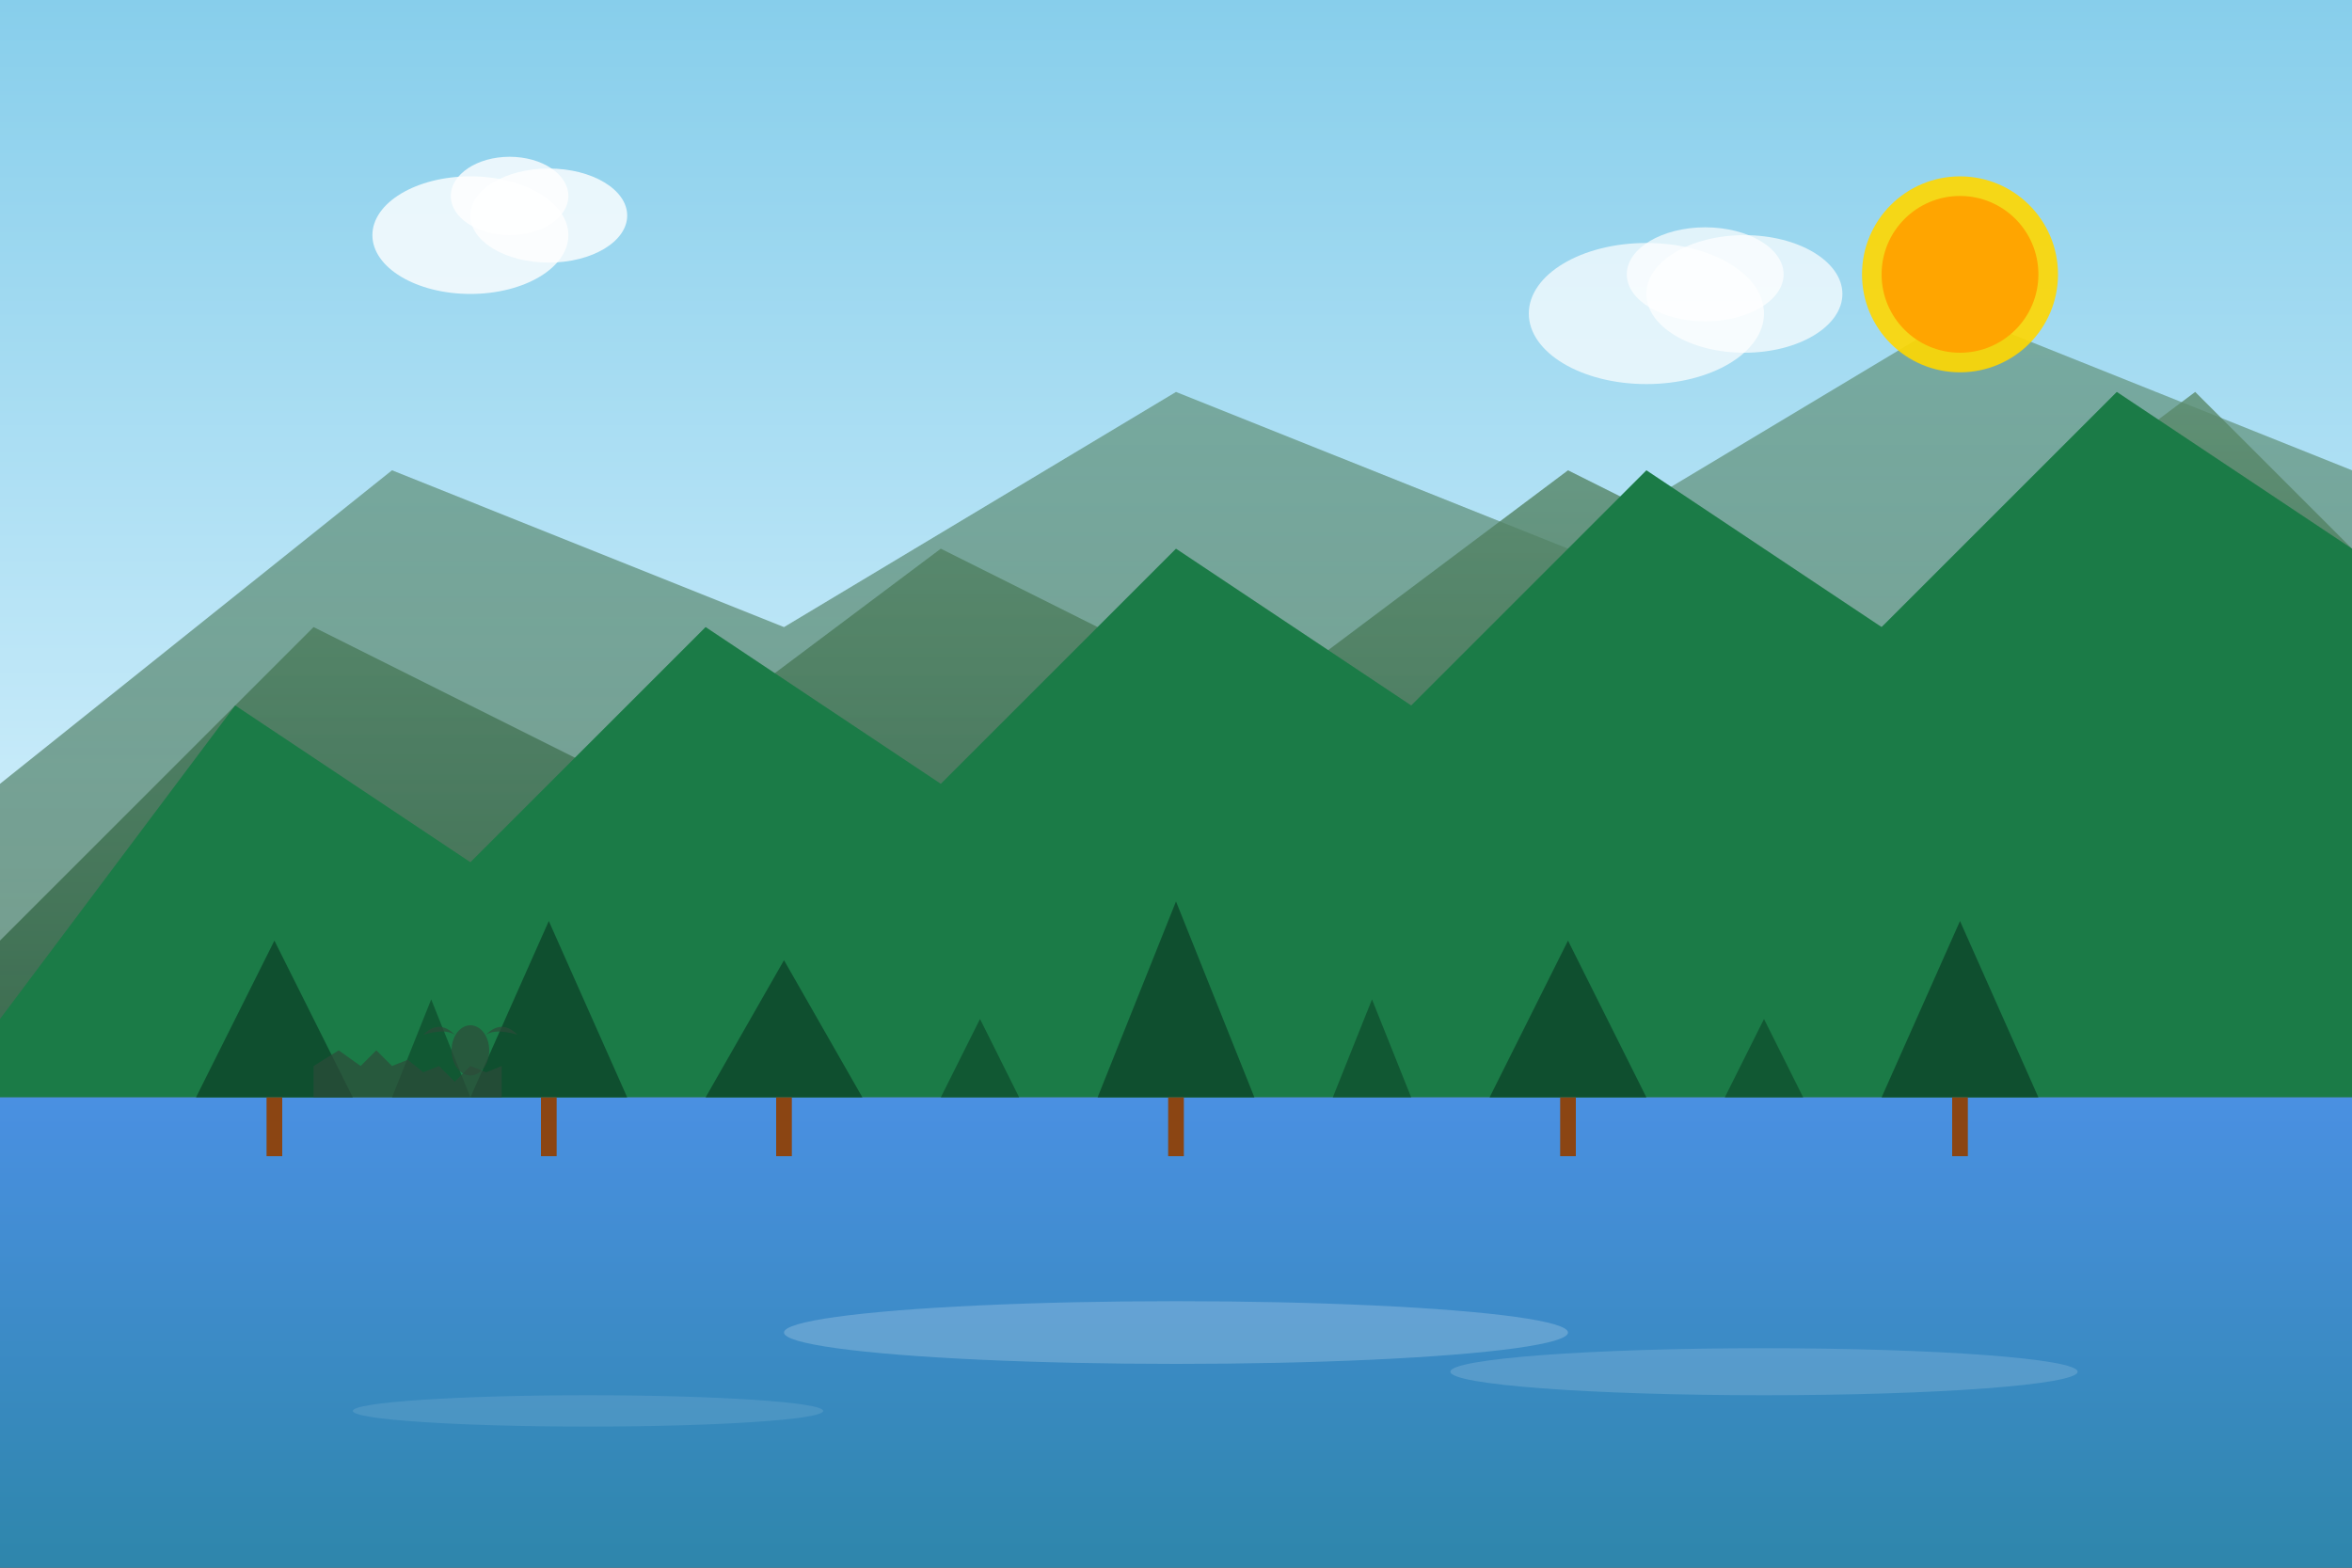 <svg width="600" height="400" viewBox="0 0 600 400" fill="none" xmlns="http://www.w3.org/2000/svg">
  <rect x="0" y="0" width="600" height="400" fill="#333333" stroke="none"/>
  <!-- Sky gradient -->
  <defs>
    <linearGradient id="skyGradient" x1="0%" y1="0%" x2="0%" y2="100%">
      <stop offset="0%" style="stop-color:#87CEEB"/>
      <stop offset="100%" style="stop-color:#E0F6FF"/>
    </linearGradient>
    <linearGradient id="waterGradient" x1="0%" y1="0%" x2="0%" y2="100%">
      <stop offset="0%" style="stop-color:#4A90E2"/>
      <stop offset="100%" style="stop-color:#2E86AB"/>
    </linearGradient>
    <linearGradient id="mountainGradient" x1="0%" y1="0%" x2="0%" y2="100%">
      <stop offset="0%" style="stop-color:#5A8A6B"/>
      <stop offset="100%" style="stop-color:#2D5F3F"/>
    </linearGradient>
  </defs>
  
  <!-- Sky background -->
  <rect width="600" height="280" fill="url(#skyGradient)"/>
  
  <!-- Distant mountains -->
  <path d="M0 200 L100 120 L200 160 L300 100 L400 140 L500 80 L600 120 L600 280 L0 280 Z" fill="url(#mountainGradient)" opacity="0.6"/>
  
  <!-- Mid-distance mountains -->
  <path d="M0 240 L80 160 L160 200 L240 140 L320 180 L400 120 L480 160 L560 100 L600 140 L600 280 L0 280 Z" fill="url(#mountainGradient)" opacity="0.8"/>
  
  <!-- Foreground mountains -->
  <path d="M0 260 L60 180 L120 220 L180 160 L240 200 L300 140 L360 180 L420 120 L480 160 L540 100 L600 140 L600 280 L0 280 Z" fill="#1B7B47"/>
  
  <!-- Lake/water -->
  <rect y="280" width="600" height="120" fill="url(#waterGradient)"/>
  
  <!-- Forest treeline -->
  <g transform="translate(0, 200)">
    <!-- Large pine trees -->
    <polygon points="50,80 70,40 90,80" fill="#0F4F2F"/>
    <polygon points="120,80 140,35 160,80" fill="#0F4F2F"/>
    <polygon points="180,80 200,45 220,80" fill="#0F4F2F"/>
    <polygon points="280,80 300,30 320,80" fill="#0F4F2F"/>
    <polygon points="380,80 400,40 420,80" fill="#0F4F2F"/>
    <polygon points="480,80 500,35 520,80" fill="#0F4F2F"/>
    
    <!-- Tree trunks -->
    <rect x="68" y="80" width="4" height="15" fill="#8B4513"/>
    <rect x="138" y="80" width="4" height="15" fill="#8B4513"/>
    <rect x="198" y="80" width="4" height="15" fill="#8B4513"/>
    <rect x="298" y="80" width="4" height="15" fill="#8B4513"/>
    <rect x="398" y="80" width="4" height="15" fill="#8B4513"/>
    <rect x="498" y="80" width="4" height="15" fill="#8B4513"/>
    
    <!-- Smaller trees for depth -->
    <polygon points="100,80 110,55 120,80" fill="#0F4F2F" opacity="0.8"/>
    <polygon points="240,80 250,60 260,80" fill="#0F4F2F" opacity="0.8"/>
    <polygon points="340,80 350,55 360,80" fill="#0F4F2F" opacity="0.8"/>
    <polygon points="440,80 450,60 460,80" fill="#0F4F2F" opacity="0.8"/>
  </g>
  
  <!-- Clouds -->
  <ellipse cx="120" cy="60" rx="25" ry="15" fill="white" opacity="0.8"/>
  <ellipse cx="140" cy="55" rx="20" ry="12" fill="white" opacity="0.8"/>
  <ellipse cx="130" cy="50" rx="15" ry="10" fill="white" opacity="0.8"/>
  
  <ellipse cx="420" cy="80" rx="30" ry="18" fill="white" opacity="0.7"/>
  <ellipse cx="445" cy="75" rx="25" ry="15" fill="white" opacity="0.7"/>
  <ellipse cx="435" cy="70" rx="20" ry="12" fill="white" opacity="0.7"/>
  
  <!-- Sun -->
  <circle cx="500" cy="70" r="25" fill="#FFD700" opacity="0.9"/>
  <circle cx="500" cy="70" r="20" fill="#FFA500"/>
  
  <!-- Water reflections -->
  <ellipse cx="300" cy="340" rx="100" ry="8" fill="white" opacity="0.2"/>
  <ellipse cx="450" cy="350" rx="80" ry="6" fill="white" opacity="0.15"/>
  <ellipse cx="150" cy="360" rx="60" ry="4" fill="white" opacity="0.1"/>
  
  <!-- Wildlife silhouette (moose) -->
  <g transform="translate(80, 240) scale(0.8)">
    <path d="M0 40 L8 35 L15 40 L20 35 L25 40 L30 38 L35 42 L40 40 L45 45 L50 40 L55 42 L60 40 L60 50 L0 50 Z" fill="#2D4A3A" opacity="0.7"/>
    <!-- Moose head and antlers -->
    <ellipse cx="50" cy="35" rx="6" ry="8" fill="#2D4A3A" opacity="0.7"/>
    <path d="M45 30 Q40 25 35 30 Q42 28 45 30" fill="#2D4A3A" opacity="0.7"/>
    <path d="M55 30 Q60 25 65 30 Q58 28 55 30" fill="#2D4A3A" opacity="0.7"/>
  </g>
</svg>

